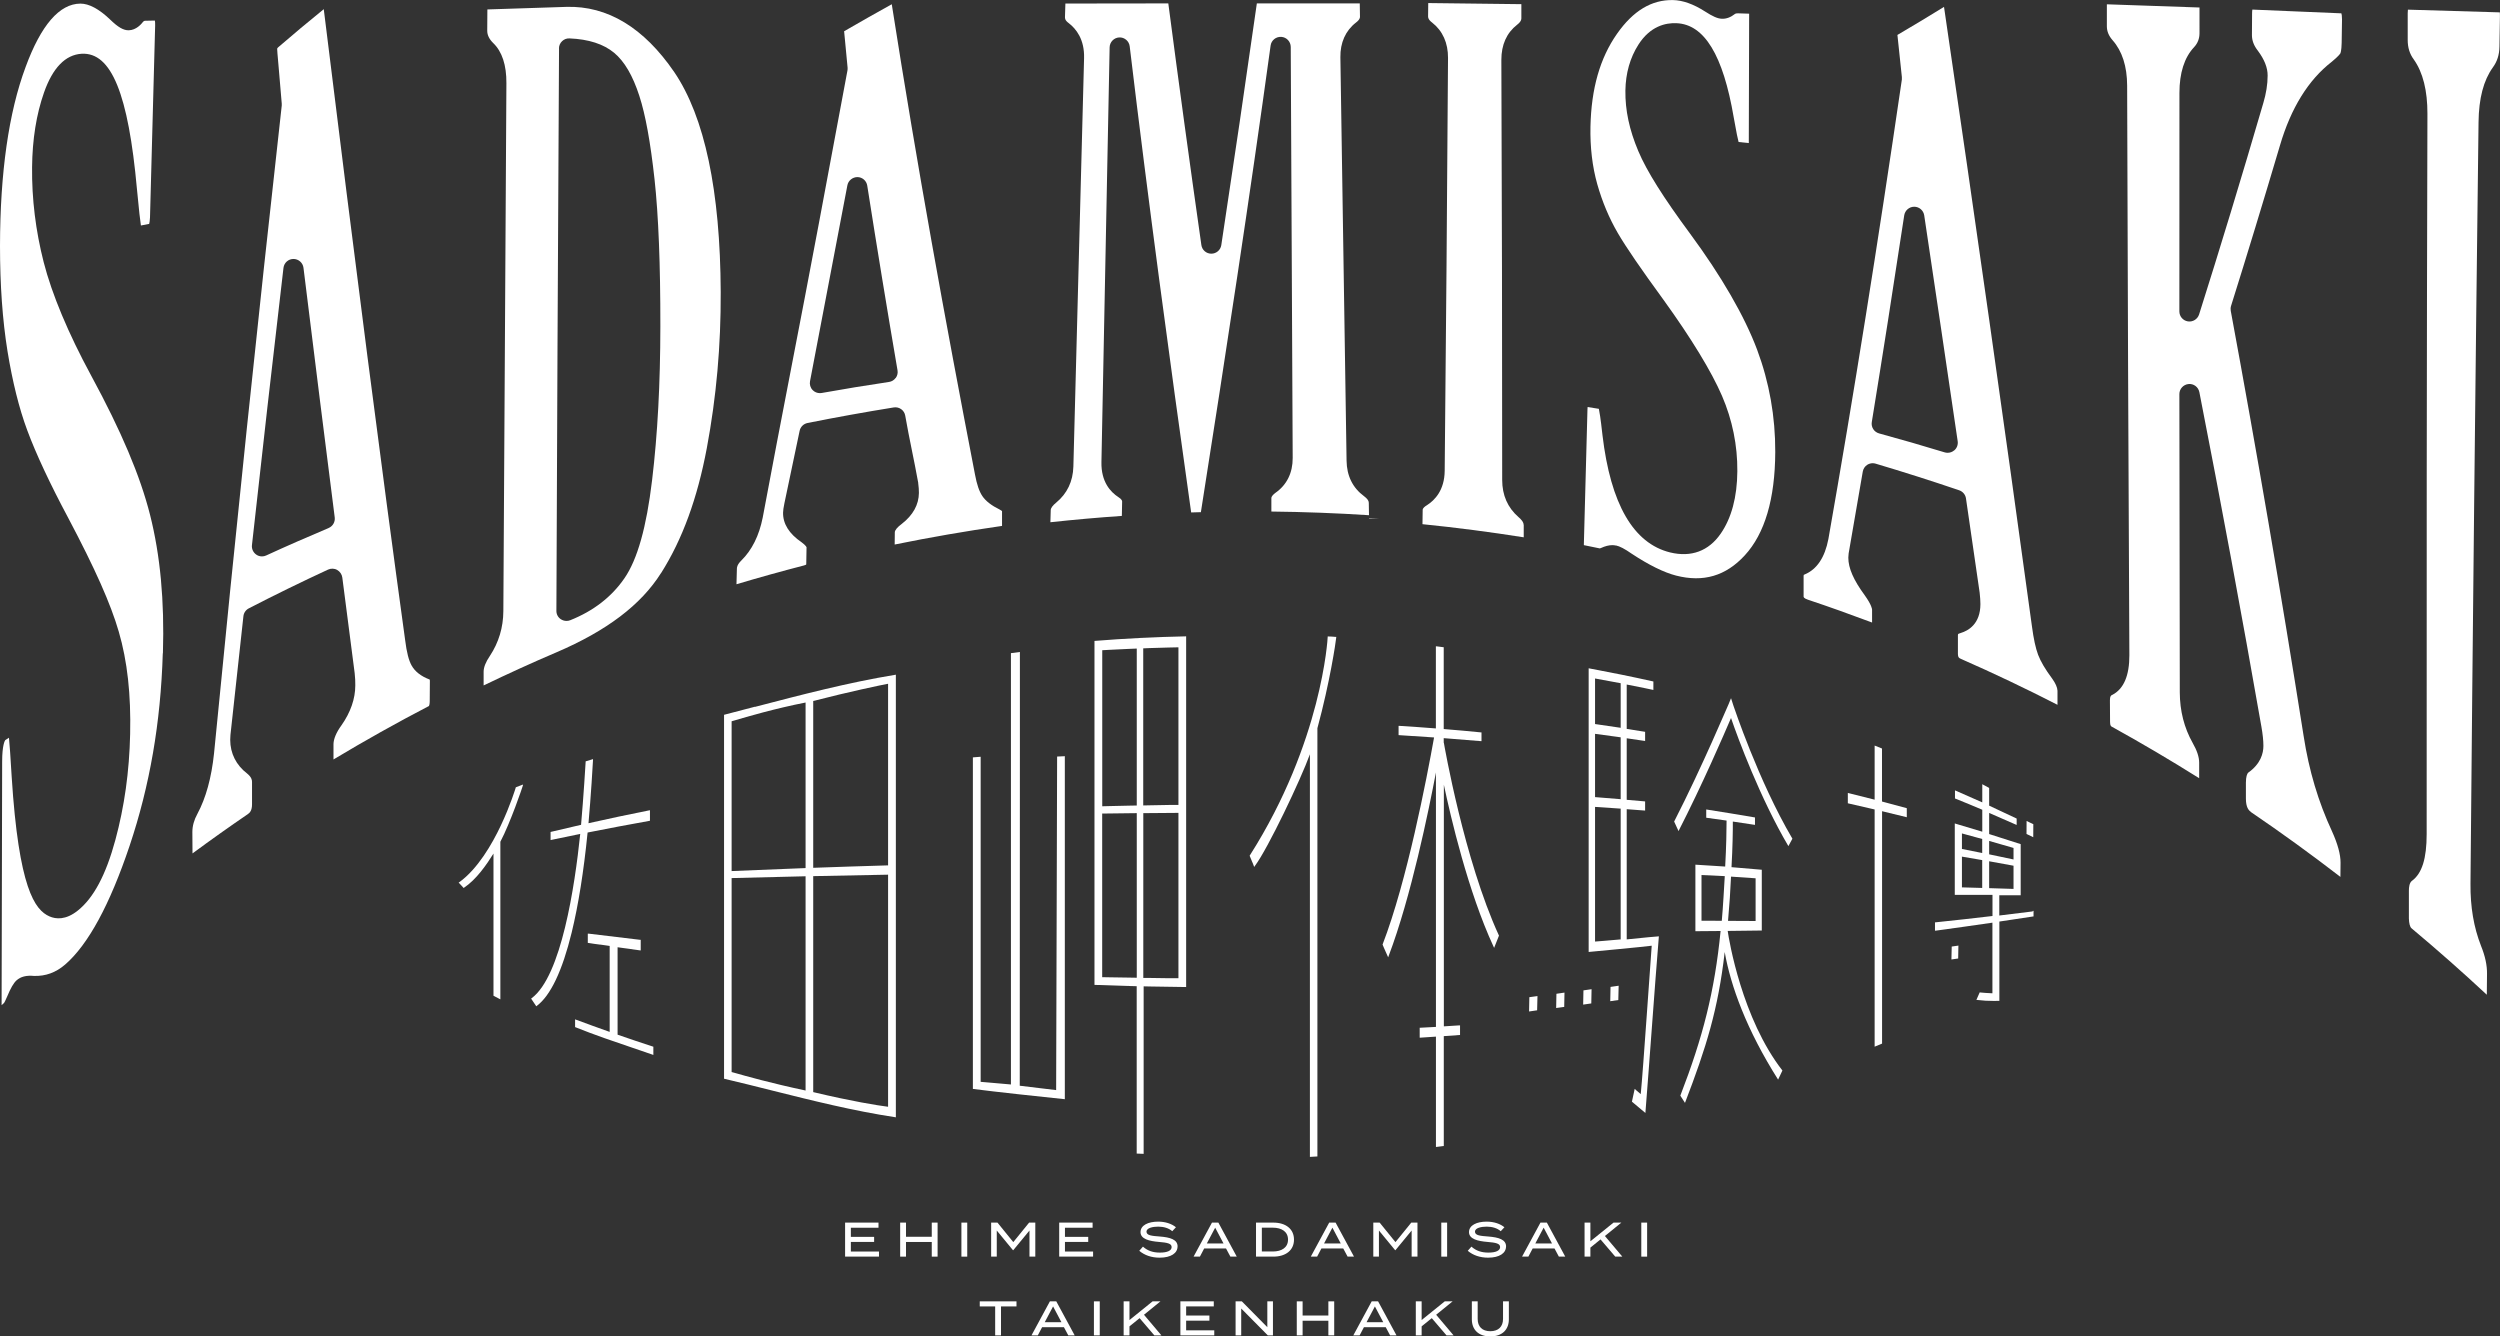 <?xml version="1.0" encoding="UTF-8"?><svg id="_レイヤー_2" xmlns="http://www.w3.org/2000/svg" viewBox="0 0 359.99 192.44"><rect x="0" y="0" width="359.99" height="192.44" fill="#333333" stroke="none"/><g id="design"><path d="M23.46,94.07c.23-7.57-.38-14.09-1.85-19.92-1.43-5.65-4.13-12.03-8.49-20.08-3.29-6.07-5.65-11.71-6.83-16.32-1.15-4.51-1.72-9.11-1.67-13.67.04-4.02.62-7.64,1.72-10.76,1.25-3.56,3.08-5.44,5.42-5.58,4.28-.23,6.72,5.78,7.96,19.49.29,3.13.47,4.57.57,5.24.4-.08.79-.15,1.19-.23.04-.15.1-.44.12-.94l.74-27.61c.01-.35-.01-.58-.04-.73l-1.39.03c-.11,0-.19.02-.29.13-.27.35-1,1.21-2.07,1.24-.76.02-1.54-.42-2.73-1.58-1.57-1.49-3-2.26-4.23-2.26h-.02c-3,.02-5.66,3.08-7.88,9.12C1.25,16.19.02,24.86,0,35.41c0,5.61.36,10.71,1.08,15.16.72,4.41,1.67,8.24,2.84,11.38,1.25,3.38,3.3,7.76,5.92,12.66,3.86,7.3,6.1,12.34,7.26,16.34,1.24,4.24,1.77,9.07,1.64,14.76-.12,5.41-.82,10.4-2.13,15.25-1.36,5.02-3.13,8.34-5.4,10.15-1.75,1.41-3.18,1.24-4.08.85-2.12-.93-4.43-4.05-5.45-20.13-.17-2.98-.3-4.66-.39-5.6-.18.11-.35.23-.53.34-.07.09-.45.72-.45,3.12l-.08,35.05c.12-.11.24-.22.36-.33.05-.07.18-.3.43-.89.52-1.25.93-1.96,1.37-2.36.59-.53,1.43-.74,2.5-.63,1.67.05,3.15-.48,4.49-1.64,3.31-2.86,6.43-8.61,9.28-17.09,2.91-8.67,4.48-17.74,4.78-27.72Z" style="fill:#fff;"/><path d="M.65,144.35s0,0-.01.01h.01s0-.01,0-.01Z" style="fill:#fff;"/><path d="M61.88,100.9l.02-2.86c0-.1-.01-.16-.02-.18,0,0-.03-.02-.09-.04-1.19-.46-2.04-1.13-2.52-1.99-.41-.73-.71-1.89-.93-3.65-3.43-24.94-7.16-53.83-11.72-90.86-2.23,1.81-4.42,3.64-6.54,5.47-.17.15-.17.22-.17.25,0,.14.04.71.22,2.71l.44,5.17c0,.09,0,.19,0,.28-3.45,30.86-6.73,62.24-9.75,93.29-.37,3.5-1.17,6.42-2.39,8.69-.49.89-.73,1.77-.73,2.62l.02,3.09c2.61-1.93,5.29-3.83,7.97-5.66.28-.19.6-.52.6-1.4v-3.24c0-.29-.08-.69-.7-1.2-1.58-1.21-2.44-2.91-2.44-4.86,0-.37.04-.92.14-1.68.58-5.4,1.17-10.77,1.76-16.12.05-.48.35-.91.78-1.13,3.74-1.93,7.58-3.81,11.41-5.58.42-.19.91-.18,1.31.05s.68.63.74,1.09c.6,4.65,1.19,9.24,1.78,13.77.07.67.1,1.24.09,1.75,0,1.95-.68,3.89-1.99,5.76-.75,1.03-1.14,1.96-1.15,2.72v2.2c4.48-2.69,9.1-5.28,13.75-7.7.03-.06.11-.26.11-.74ZM47.31,76.04c-3.01,1.27-6.04,2.59-8.99,3.95-.19.09-.4.13-.6.13-.3,0-.6-.09-.85-.28-.42-.31-.65-.82-.59-1.34,1.45-13.15,2.98-26.59,4.54-39.93.09-.73.7-1.28,1.44-1.28h0c.73,0,1.35.55,1.44,1.27,1.65,13.37,3.12,25.13,4.5,35.95.08.65-.28,1.27-.88,1.52Z" style="fill:#fff;"/><path d="M95.2,82.51c3.07-4.86,5.22-10.75,6.58-17.99,1.38-7.39,2.03-14.74,2-22.47-.06-14.57-2.31-25.22-6.69-31.67-4.38-6.4-9.61-9.56-15.52-9.39-3.79.12-7.59.24-11.39.37l-.02,3.06h0c0,.63.28,1.21.87,1.79,1.26,1.21,1.91,3.16,1.89,5.78-.09,15.19-.17,30.22-.26,45.09l-.18,30.91c-.01,2.36-.67,4.54-1.94,6.46-.59.86-.9,1.64-.9,2.27v1.98c3.45-1.66,6.97-3.27,10.49-4.77,7.24-3.1,12.17-6.83,15.06-11.42ZM80.49,6.97c0-.39.16-.77.45-1.04.28-.27.65-.42,1.06-.4,2.75.11,4.91.81,6.43,2.07,1.49,1.24,2.68,3.27,3.63,6.2.89,2.73,1.6,6.66,2.19,12,.57,5.2.85,12.33.84,21.19-.01,8.33-.4,15.57-1.19,22.15-.81,6.79-2.11,11.4-3.97,14.11-1.85,2.7-4.48,4.73-7.82,6.06-.17.07-.35.1-.54.1-.29,0-.57-.09-.82-.25-.4-.27-.64-.72-.63-1.21.09-24.17.21-49.9.38-80.97Z" style="fill:#fff;"/><path d="M144.28,73.59s-.12-.11-.32-.21c-1.2-.59-2.02-1.23-2.5-1.94-.46-.68-.8-1.68-1.07-3.14-4.35-22.51-8.27-44.06-11.98-67.69-2.41,1.34-4.65,2.61-6.86,3.89.02.25.06.71.15,1.57l.35,3.67c.01.14,0,.27-.02.41-1.36,7.26-2.73,14.59-4.11,21.99-2.65,14.16-5.35,27.68-8.09,42.38-.52,2.61-1.55,4.68-3.07,6.18-.64.62-.65,1.05-.65,1.2l-.06,2.23c3.21-.96,6.48-1.87,9.73-2.71.24-.06.31-.13.31-.13,0,0,.01-.05.01-.13l.04-2.36s-.09-.26-.72-.72c-1.79-1.22-2.69-2.66-2.66-4.27,0-.31.07-.72.19-1.33l2.19-10.42c.11-.58.56-1.03,1.14-1.15,4.1-.82,8.27-1.57,12.41-2.24.79-.13,1.53.4,1.66,1.18.62,3.54,1.24,6.17,1.87,9.67,0,.02,0,.04,0,.06.07.5.1.97.1,1.4-.02,1.7-.85,3.2-2.47,4.46-.64.47-1,.91-1,1.21l-.02,1.76c5.1-1.04,10.3-1.94,15.46-2.68v-2.14ZM128.97,54.42c-.23.32-.58.53-.96.58-3.24.48-6.5,1.02-9.7,1.59-.08.02-.17.02-.25.02-.38,0-.76-.15-1.03-.43-.34-.34-.48-.82-.39-1.29,1.82-9.52,3.61-18.92,5.38-28.21.13-.69.76-1.18,1.45-1.18.71.01,1.3.53,1.41,1.23,1.4,8.93,2.87,17.88,4.36,26.6.07.39-.03.78-.26,1.1Z" style="fill:#fff;"/><path d="M197.14,74.67l1.45-.06h-1.44s-.01.05-.01.06Z" style="fill:#fff;"/><path d="M197.13,74.2l-.03-1.81c0-.29-.23-.6-.67-.93-1.65-1.21-2.5-2.94-2.53-5.13l-.89-58.09c-.03-2.09.74-3.82,2.23-4.98.6-.45.59-.75.59-.86l-.03-1.91c-4.95,0-9.88,0-14.82,0-1.61,11.33-3.33,23.03-5.12,34.81-.11.71-.72,1.23-1.44,1.23h0c-.72,0-1.33-.53-1.43-1.25-1.66-11.65-3.26-23.35-4.76-34.79-4.94,0-9.88.01-14.82.02l-.06,1.94c0,.18-.01.48.53.87,1.07.82,2.3,2.34,2.22,5.07l-1.54,58.79h0c-.06,2.14-.89,3.88-2.47,5.19-.5.4-.78.79-.79,1.07l-.05,1.76c3.43-.37,6.88-.68,10.29-.91l.04-2.05c0-.09,0-.32-.53-.65-1.16-.75-2.5-2.22-2.45-5.03l1.18-59.75c.02-.76.62-1.38,1.38-1.42.75-.04,1.42.52,1.51,1.28,2.68,22.39,5.66,44.47,8.85,67.12.47-.01.93-.03,1.4-.04,3.63-23.06,7.01-45.16,10.04-67.19.1-.75.77-1.3,1.54-1.25.76.05,1.35.68,1.36,1.44l.28,59.19c.01,2.15-.85,3.89-2.49,5.03-.25.19-.59.49-.58.77v1.92c4.7.05,9.43.23,14.09.53Z" style="fill:#fff;"/><path d="M219.4,75.59c0-.42-.4-.85-.74-1.13-1.57-1.37-2.35-3.16-2.35-5.35,0-19.9-.04-40.25-.12-60.49,0-2.17.75-3.87,2.27-5.06.61-.47.61-.8.61-.94V.6c-4.49-.06-8.95-.11-13.41-.16l-.02,1.91c0,.14,0,.47.58.9,1.52,1.19,2.3,2.94,2.29,5.09-.12,19.91-.29,39.92-.48,59.47-.03,2.76-1.41,4.21-2.56,4.94-.29.17-.61.42-.61.67l-.03,2.06c4.86.49,9.76,1.13,14.58,1.89v-1.77Z" style="fill:#fff;"/><path d="M232.68,78.54c.57.12,1.27.49,2.29,1.2,2.47,1.63,4.63,2.69,6.37,3.14,3.93,1.01,7.17.06,9.9-2.91,2.89-3.13,4.36-8.13,4.39-14.87.02-5.1-.86-10.06-2.61-14.74-1.81-4.83-5.14-10.59-9.63-16.68-3.89-5.26-6.27-9.05-7.48-11.92-1.29-3.05-1.9-5.9-1.86-8.72.04-2.5.67-4.73,1.88-6.62,1.7-2.66,3.92-3.15,5.47-3.08,4.02.16,6.72,4.59,8.25,13.57.39,2.24.6,3.17.7,3.54.49.05.98.1,1.47.15.02-6.15.04-12.32.05-18.51,0-.05,0-.09,0-.12l-1.57-.05c-.15,0-.33,0-.46.08-.62.49-1.26.73-1.9.7-.61-.02-1.3-.32-2.46-1.07-1.63-1.04-3.17-1.59-4.57-1.62-3.07-.06-5.73,1.52-8.07,4.86-2.45,3.5-3.7,7.87-3.82,13.36-.06,2.98.27,5.77.98,8.29.72,2.55,1.72,4.91,2.96,7.04,1.2,2.06,3.3,5.12,6.59,9.63,3.99,5.53,6.9,10.31,8.41,13.81,1.5,3.48,2.24,7.14,2.21,10.87-.03,3.71-.84,6.73-2.4,8.98-1.73,2.5-4.24,3.43-7.27,2.7-5.3-1.3-8.58-6.98-9.75-16.89-.28-2.56-.45-3.47-.52-3.79-.54-.09-1.08-.17-1.62-.26-.01.08-.02.19-.02.31-.17,6.49-.34,12.96-.52,19.42,0,.07,0,.12,0,.16.77.15,1.53.31,2.3.47.04-.01.09-.03.17-.06.59-.27,1.13-.41,1.62-.41.18,0,.36.02.54.06Z" style="fill:#fff;"/><path d="M282.33,94.86c4.69,2.06,9.38,4.29,13.94,6.63v-2.03c-.02-.47-.28-1.07-.77-1.75-.99-1.33-1.65-2.45-2.02-3.42-.36-.96-.65-2.3-.89-4.11-3.99-29.17-8.13-58.35-12.66-89.19-2.21,1.37-4.46,2.72-6.71,4.04.03.32.1.96.2,1.89l.44,4.17c.01.12.01.24,0,.36-3.5,23.93-6.96,45.58-10.58,66.17-.51,2.66-1.66,4.37-3.42,5.1-.1.04-.13.06-.13.06,0,0-.02.06-.02.18v2.9c-.01.1-.01.28.64.5,3.09,1.03,6.18,2.14,9.22,3.28v-1.85c0-.06-.03-.64-1.07-2.09-1.6-2.18-2.35-3.9-2.35-5.39,0-.36.06-.8.17-1.34.64-3.63,1.28-7.33,1.91-11.06.07-.41.31-.77.66-.99.23-.14.5-.22.77-.22.14,0,.28.02.41.06,4.03,1.2,8.09,2.49,12.05,3.84.52.18.89.63.97,1.16.66,4.5,1.31,9.02,1.97,13.57.07.64.11,1.18.11,1.65,0,2.88-1.76,3.84-2.81,4.16-.02,0-.04.01-.06.02-.24.06-.33.13-.34.15,0,0-.03.05-.03.2v2.67c.01.47.15.57.39.67ZM281.4,64.85c-.27.23-.6.35-.95.35-.14,0-.28-.02-.42-.06-3.11-.95-6.29-1.87-9.45-2.73-.72-.2-1.17-.9-1.05-1.63,1.54-9.46,3.11-19.47,4.67-29.77.11-.71.72-1.24,1.44-1.24h0c.72,0,1.33.53,1.44,1.24,1.67,11.15,3.29,22.1,4.82,32.53.07.49-.11.99-.49,1.31Z" style="fill:#fff;"/><path d="M324.12,116.93c4.37,2.97,8.7,6.11,12.89,9.34l.02-2.04c.01-1.18-.42-2.74-1.23-4.52-1.97-4.25-3.31-8.72-4.08-13.69-3.25-20.56-6.78-41.17-10.5-61.26-.04-.23-.03-.47.04-.7,2.29-7.29,4.66-15.07,7.05-23.13,1.58-5.38,4.09-9.43,7.46-12.04,1-.82,1.22-1.18,1.24-1.22,0-.01.16-.33.18-1.51l.05-3.37c0-.48-.05-.75-.09-.87-4.2-.19-8.51-.37-12.82-.54-.02.13-.04.32-.04.59l-.02,3.09c0,.77.27,1.5.85,2.24.95,1.27,1.42,2.47,1.41,3.58,0,1.28-.22,2.61-.62,3.95-3.15,10.79-6.27,21.04-9.25,30.45-.22.68-.9,1.11-1.61,1-.71-.11-1.23-.72-1.23-1.44,0-10.41,0-20.9.01-31.46,0-2.88.71-5.1,2.11-6.59.52-.56.78-1.23.78-2.02V1.27c.01-.07,0-.14,0-.19-4.44-.16-8.89-.32-13.34-.46,0,.03,0,.07,0,.11v3.08c.01.72.27,1.35.83,1.99,1.37,1.55,2.08,3.75,2.09,6.52.07,26.41.18,53.24.32,82.02.01,2.94-.81,4.86-2.44,5.71-.02,0-.03.02-.05.02-.13.06-.31.15-.31.76l.02,3.13c0,.55.16.63.23.67,4.25,2.35,8.48,4.84,12.6,7.43v-2.25c0-.81-.32-1.76-.94-2.84-1.22-2.17-1.84-4.61-1.85-7.26-.03-14.18-.05-28.49-.06-42.96,0-.75.57-1.37,1.31-1.45.75-.08,1.42.43,1.57,1.17,3.11,15.87,6.12,32.09,8.94,48.21.18,1.03.28,1.95.28,2.73,0,1.06-.39,2.59-2.2,3.86-.15.14-.32.59-.32,1.44v2.28c0,1.28.41,1.71.72,1.92Z" style="fill:#fff;"/><path d="M346.73,1.39c-.02.12-.03.29-.03.52v3.85c0,1.09.28,2.01.88,2.81,1.32,1.87,1.97,4.5,1.96,7.82-.1,34.35-.13,69.24-.11,103.71,0,3.53-.67,5.67-2.11,6.73-.38.27-.45.92-.45,1.43v4c.02.7.15,1.22.38,1.41,3.67,3.07,7.31,6.28,10.84,9.57l.03-2.99c.02-1.24-.27-2.59-.86-4.04-1.05-2.68-1.55-5.61-1.52-8.98.32-36.46.71-73.34,1.16-109.63.04-3.44.72-6.03,2.06-7.89.62-.84.93-1.81.95-2.98l.07-4.38c0-.25,0-.44-.02-.57-4.41-.14-8.82-.27-13.23-.39Z" style="fill:#fff;"/><path d="M88.93,148.99v-12.59c.95.13,2,.28,3.22.45h.11s0-1.52,0-1.52h-.09c-2.49-.29-4.98-.59-7.42-.89h-.11s0,1.34,0,1.34h.08c.58.1,1.13.17,1.67.24h.07c.44.07.87.12,1.33.19v12.38c-1.8-.64-3.3-1.18-4.85-1.76l-.13-.05v1.12l.06.02c2.73,1.1,5.53,2.05,8.25,2.97.82.28,1.85.63,2.83.97l.13.05v-1.19l-.07-.02c-1.7-.55-3.41-1.13-5.08-1.71Z" style="fill:#fff;"/><path d="M93.51,118.19h.08v-1.52l-.12.02c-2.93.58-5.87,1.21-8.73,1.85.33-3.65.65-8.82.65-9.1v-.13s-.13.04-.13.04c-.29.09-.57.17-.86.26l-.07.02v.07c0,.09-.32,5.28-.66,9.07-1.45.33-2.91.67-4.32,1.01l-.07.02v1.17l.12-.03c1.36-.29,2.75-.58,4.15-.86-.78,7.51-2.72,20.49-6.99,23.65l-.08.06.05.08c.21.31.42.63.63.94l.06.09.08-.06c1.98-1.49,3.67-5.04,5.02-10.57.96-3.94,1.73-8.78,2.29-14.39,2.93-.58,5.92-1.15,8.9-1.68Z" style="fill:#fff;"/><path d="M74.35,113.34l-.09.04v.05s-.75,2.51-2.15,5.46c-1.25,2.65-3.31,6.22-5.97,8.14l-.1.07.09.08c.08.07.19.2.3.32l.02.02c.09.11.18.21.26.29l.06.05.06-.04c1.78-1.21,3.18-3.23,4.23-4.91v20.47l.05.03c.27.14.54.28.8.42l.14.07v-22.69c1.46-2.77,3.19-7.89,3.23-8.06l.04-.18-.17.06c-.32.12-.56.21-.8.31Z" style="fill:#fff;"/><path d="M108.68,101.77h-.01s-.17.05-.17.05c-1.37.36-2.79.73-4.17,1.09l-.07.02v52.4l.08.02c2.27.53,4.57,1.11,6.8,1.67,5.79,1.45,11.78,2.95,17.75,3.85l.11.02v-63.74l-.11.02c-6.8,1.12-13.6,2.9-20.19,4.62ZM105.35,103.86c.07-.02.19-.05.35-.1l.14-.04c1.58-.47,5.76-1.7,10.16-2.56v23.84c-3.56.13-7.04.27-10.65.43,0-8.79,0-20.32,0-21.56ZM105.35,126.44c3.55-.09,7.13-.18,10.65-.26v30.85c-5-1.06-8.7-2.11-10.1-2.51-.28-.08-.45-.13-.55-.15,0-1.45,0-17.43,0-27.92ZM127.88,124.61c-3.7.11-7.23.22-10.78.35v-24.02c5.2-1.34,9.88-2.32,10.78-2.48,0,1.63,0,15.55,0,26.16ZM127.88,159.37c-1.62-.21-5.15-.77-10.78-2.11v-31.1c3.55-.08,7.18-.15,10.78-.21,0,12.47,0,31.56,0,33.42Z" style="fill:#fff;"/><path d="M157.6,141.82c1.65.06,3.31.11,4.96.16l1.12.03v24.1c.25.01.5.03,1,.04v-24.12l.92.02c1.67.03,3.53.06,5.2.08v-50.5c-4.32.09-8.88.31-13.2.66v49.54ZM164.63,93.36l.91-.04c.92-.03,1.85-.06,2.77-.08l1.38-.03v22.7h-1.34c-.92.02-1.84.04-2.76.05l-.97.02v-22.62ZM164.63,117.09l5.06-.04v23.81h-1.36c-.92-.02-1.84-.03-2.76-.04h-.94v-23.73ZM158.71,93.63l1.09-.06c.9-.05,1.79-.09,2.69-.13l1.2-.05v22.6l-1.12.02c-.89.02-1.78.04-2.67.06l-1.18.03v-22.47ZM158.71,117.15l4.98-.06v23.7l-1.17-.02c-.89-.01-1.79-.03-2.68-.04l-1.13-.02v-23.56Z" style="fill:#fff;"/><path d="M152.08,156.97l-5.24-.63.02-47.98v-14.48c-.43.05-.86.11-1.29.17v62.11l-1.25-.11c-.69-.06-1.37-.12-2.06-.18l-1.05-.09v-46.81c-.37.03-.75.06-1.12.09v47.74c2.94.39,10.28,1.18,13.24,1.48v-49.39c-.29.02-.59.04-1.11.05l-.14,48.03Z" style="fill:#fff;"/><path d="M191.28,91.65h-.1s0,.1,0,.1c0,.14-.8,15.04-11.2,31.41l-.03.04v.04c.11.28.2.5.29.7v.02c.1.21.2.42.29.7l.06.18.11-.15c1.89-2.52,6.61-12.45,7.92-16.08v57.97h.1c.3-.02.6-.03.89-.05h.09v-61.67c1.81-6.69,2.63-12.29,2.71-13.05v-.1s-.09,0-.09,0c-.45-.04-.78-.06-1.06-.06Z" style="fill:#fff;"/><path d="M207.89,106.95v-.66c1.77.13,3.56.28,5.33.43h.11s0-1.26,0-1.26h-.09c-1.79-.18-3.58-.34-5.35-.48v-11.79h-.09c-.31-.05-.62-.08-.93-.12h-.11s0,11.82,0,11.82c-1.76-.14-3.53-.26-5.27-.37h-.1s0,1.34,0,1.34h.09c1.68.1,3.36.21,5.02.33-1.07,5.97-3.9,20.7-7.41,29.8v.04s.18.43.18.43c.17.39.34.78.52,1.17l.1.22.08-.22c3.22-8.49,5.76-20.93,6.8-26.4v36.64c-.75.04-1.5.08-2.25.12h-.09v1.43h.1c.75-.05,1.49-.1,2.24-.15v15.88h.11c.31-.05.62-.09.93-.12h.09v-15.83c.75-.05,1.5-.1,2.25-.16h.09v-1.39h-.1c-.74.05-1.49.1-2.23.14v-34.79c.99,4.68,3.48,15.36,7.14,23.28l.1.21.08-.21c.2-.51.4-1.01.6-1.51l.02-.04-.02-.04c-5-10.88-7.86-27.39-7.92-27.73Z" style="fill:#fff;"/><polygon points="220.18 145.65 221.34 145.48 221.39 143.43 220.22 143.59 220.18 145.65" style="fill:#fff;"/><polygon points="224.08 145.15 225.24 144.99 225.28 142.93 224.12 143.1 224.08 145.15" style="fill:#fff;"/><path d="M249.26,100.54c-.12.29-.23.58-.35.86-.04.02-3.74,8.89-7.84,16.9.21.46.42.91.63,1.37,3.42-6.67,6.55-13.92,7.56-16.28,1.01,2.95,4.17,11.5,8.26,18.45.19-.36.39-.72.58-1.07-4.94-8.4-8.45-19.08-8.49-19.15-.12-.36-.23-.73-.35-1.09Z" style="fill:#fff;"/><path d="M253.69,133.99v-8.75c-1.45-.13-2.9-.25-4.36-.37.16-2.84.2-5.29.19-6.57,1.07.16,2.13.32,3.19.48v-1.07c-2.33-.4-4.67-.78-7.02-1.15v1.19c.98.13,1.96.27,2.93.41,0,1.21-.04,3.76-.2,6.62-1.15-.09-3.14-.18-4.29-.27v9.58c.93-.01,2.7-.02,3.63-.03-.86,8.7-2.54,15.27-5.8,23.71.22.35.45.69.67,1.04,3.07-7.99,4.78-13.5,5.72-21.72.86,4.87,3.13,11.17,7.69,18.37.21-.44.41-.88.62-1.31-5.82-7.48-7.69-18.76-7.88-20.1,1.64-.02,3.27-.04,4.9-.06ZM249.26,126.23c1.6.11,3.19.22,3.54.24,0,1.16,0,4.99,0,6.15-.39,0-2.25-.01-3.97-.02.2-2.19.35-4.5.43-6.37ZM247.93,132.59c-1.02,0-2.65,0-2.92-.01,0-1.24,0-5.33,0-6.58.31.02,2.18.08,3.35.16-.12,1.89-.23,4.22-.43,6.43Z" style="fill:#fff;"/><path d="M234.24,116.52c.89.06,1.77.13,2.65.2v-1.32c-.88-.08-1.77-.16-2.65-.23,0-2.75,0-6.11,0-8.86.89.13,1.77.25,2.65.39v-1.32c-.88-.14-1.77-.29-2.65-.42,0-1.93,0-4.46,0-6.39,1.98.38,3.84.78,3.84.78v-1.22c-3.09-.69-6.2-1.32-9.32-1.9v40.85s8.14-.76,9.08-.9c-.16,1.87-1.23,17.9-1.58,21.37-.43-.34-.87-.76-.87-.76-.13.62-.26,1.23-.4,1.85.65.55,1.29,1.09,1.94,1.62.65-8.19,1.29-17.47,1.94-25.43,0,0-2.29.18-4.63.44,0-5.51,0-13.21,0-18.72ZM233.37,135.27c-1.79.15-3.37.3-3.69.31,0-.88,0-11.14,0-19.39,1.23.08,2.47.17,3.69.25,0,5.54,0,13.28,0,18.82ZM233.37,115.08c-1.23-.1-2.46-.2-3.69-.3,0-2.98,0-6.56,0-9.11,1.23.16,2.47.33,3.69.5,0,2.77,0,6.14,0,8.91ZM233.37,104.8c-1.23-.19-2.46-.37-3.69-.54,0-3.24,0-6.12,0-6.56.36.06,1.95.35,3.69.68,0,1.94,0,4.48,0,6.42Z" style="fill:#fff;"/><polygon points="227.97 144.66 229.14 144.49 229.18 142.44 228.01 142.61 227.97 144.66" style="fill:#fff;"/><polygon points="231.87 144.17 233.03 144 233.08 141.94 231.91 142.11 231.87 144.17" style="fill:#fff;"/><polygon points="292.78 120.56 292.79 118.74 292.79 118.68 291.82 118.22 291.81 120.03 291.81 120.09 292.71 120.52 292.78 120.56" style="fill:#fff;"/><path d="M292.7,131.24c-1.58.2-3.19.4-4.81.59v-2.92h3.08s0-7.36,0-7.36l-.07-.02c-1.48-.48-2.98-.96-4.47-1.43,0-1.01,0-2.03,0-3.04,1.25.54,2.54,1.1,3.82,1.67l.14.06v-.92l-.06-.03c-1.27-.61-2.58-1.22-3.9-1.83,0-.72,0-1.79,0-2.49v-.06l-.05-.03c-.27-.14-.54-.28-.8-.43l-.14-.08v2.62c-1.24-.56-2.45-1.09-3.79-1.67l-.14-.06v1.17l.06.02c1.31.53,2.61,1.06,3.87,1.6v3.16c-1.27-.39-2.56-.78-3.84-1.15l-.12-.04v10.29h5.43v3.04c-2.72.32-5.47.63-8.19.91h-.09v1.2h.11c2.75-.38,5.5-.76,8.16-1.15v10.17c-.58-.02-1.4-.08-1.66-.11l-.17-.02-.03.06c-.13.3-.27.6-.4.91l-.05.12h.13c.79.1,1.59.14,2.38.14.23,0,.47,0,.7-.01h.1v-11.42c1.64-.24,3.26-.49,4.84-.73h.08v-.81h-.11ZM282.51,120.65v-.64l.07.02c.48.13,1.6.43,2.85.78v2.02c-1.05-.21-2.01-.4-2.92-.58,0-.61,0-1.17,0-1.6ZM285.43,123.84v4.02c-1.24-.04-2.35-.07-2.83-.08h-.09v-1.41c0-.86,0-1.97,0-3.02.99.17,1.98.34,2.92.5ZM289.94,124.65v3.35c-.48-.02-1.96-.06-3.51-.11,0-1.29,0-2.58,0-3.87,1.24.22,2.42.43,3.51.64ZM286.43,121.09c.76.21,1.96.56,3.51,1.01v1.66c-1.18-.25-2.37-.5-3.51-.74,0-.65,0-1.29,0-1.94Z" style="fill:#fff;"/><polygon points="281 138.04 281 138.16 281.97 138.02 282 136.28 282.01 136.16 281.04 136.3 281 138.04" style="fill:#fff;"/><path d="M271,115.42v-7.64l-.06-.02c-.29-.12-.58-.23-.87-.35l-.13-.05v7.79c-1.21-.31-2.47-.63-3.74-.94l-.12-.03v.12c0,.43,0,.86,0,1.29v.08l.08.02c1.27.28,2.54.58,3.78.87v34.16l.14-.06c.29-.12.58-.24.87-.36l.06-.02v-33.47c1.14.27,2.3.56,3.44.84l.12.03v-1.3l-.07-.02c-1.17-.32-2.34-.63-3.49-.94Z" style="fill:#fff;"/><path d="M126.57,180.21v.74h-4.88v-4.9h4.81v.74h-3.98v1.31h3.35v.73h-3.35v1.39h4.05Z" style="fill:#fff;"/><path d="M135.01,176.05v4.9h-.84v-2.11h-3.71v2.11h-.84v-4.9h.84v2.04h3.71v-2.04h.84Z" style="fill:#fff;"/><path d="M138.44,180.95v-4.9h.84v4.9h-.84Z" style="fill:#fff;"/><path d="M149.08,176.05v4.9h-.84v-3.76l-2.33,2.83h-.05l-2.33-2.83v3.76h-.81v-4.9h.91l2.28,2.81,2.28-2.81h.9Z" style="fill:#fff;"/><path d="M157.4,180.21v.74h-4.88v-4.9h4.81v.74h-3.98v1.31h3.35v.73h-3.35v1.39h4.05Z" style="fill:#fff;"/><path d="M169.56,179.5c0,.93-.92,1.6-2.58,1.6-1.15,0-2.16-.34-2.93-.99l.53-.6c.67.6,1.45.86,2.44.86,1.09,0,1.69-.29,1.69-.8s-.62-.64-1.85-.74c-1.35-.11-2.63-.41-2.63-1.41s1.13-1.51,2.54-1.51c1.06,0,1.97.32,2.56.81l-.53.57c-.5-.44-1.2-.65-2.01-.66-.78,0-1.7.18-1.7.73s.82.61,1.89.69c1.53.12,2.59.43,2.59,1.45Z" style="fill:#fff;"/><path d="M176.55,179.77h-3.15l-.62,1.18h-.91l2.65-4.9h.92l2.65,4.9h-.92l-.63-1.18ZM176.18,179.05l-1.2-2.27-1.2,2.27h2.4Z" style="fill:#fff;"/><path d="M186.33,178.5c0,1.51-1.16,2.45-2.98,2.45h-2.49v-4.9h2.49c1.82,0,2.98.94,2.98,2.45ZM185.47,178.5c0-1.13-.9-1.72-2.19-1.72h-1.58v3.43h1.58c1.29,0,2.19-.58,2.19-1.71Z" style="fill:#fff;"/><path d="M193.43,179.77h-3.15l-.62,1.18h-.91l2.65-4.9h.92l2.65,4.9h-.92l-.63-1.18ZM193.06,179.05l-1.2-2.27-1.2,2.27h2.4Z" style="fill:#fff;"/><path d="M204.11,176.05v4.9h-.84v-3.76l-2.33,2.83h-.05l-2.33-2.83v3.76h-.81v-4.9h.91l2.28,2.81,2.28-2.81h.9Z" style="fill:#fff;"/><path d="M207.54,180.95v-4.9h.84v4.9h-.84Z" style="fill:#fff;"/><path d="M216.86,179.5c0,.93-.92,1.6-2.58,1.6-1.15,0-2.16-.34-2.93-.99l.53-.6c.67.6,1.45.86,2.44.86,1.09,0,1.69-.29,1.69-.8s-.62-.64-1.85-.74c-1.35-.11-2.63-.41-2.63-1.41s1.13-1.51,2.54-1.51c1.06,0,1.97.32,2.56.81l-.53.57c-.5-.44-1.2-.65-2.01-.66-.78,0-1.7.18-1.7.73s.82.61,1.89.69c1.53.12,2.59.43,2.59,1.45Z" style="fill:#fff;"/><path d="M223.85,179.77h-3.15l-.62,1.18h-.91l2.65-4.9h.92l2.65,4.9h-.92l-.63-1.18ZM223.48,179.05l-1.2-2.27-1.2,2.27h2.4Z" style="fill:#fff;"/><path d="M232.59,180.95l-2.12-2.48-1.46,1.18v1.3h-.84v-4.9h.84v2.69l3.33-2.69h1.13l-2.37,1.93,2.51,2.97h-1.03Z" style="fill:#fff;"/><path d="M236.34,180.95v-4.9h.84v4.9h-.84Z" style="fill:#fff;"/><path d="M146.37,188.12h-2.23v4.17h-.84v-4.17h-2.22v-.73h5.29v.73Z" style="fill:#fff;"/><path d="M153.21,191.11h-3.15l-.62,1.18h-.91l2.65-4.9h.92l2.65,4.9h-.92l-.63-1.18ZM152.84,190.39l-1.2-2.27-1.2,2.27h2.4Z" style="fill:#fff;"/><path d="M157.52,192.29v-4.9h.84v4.9h-.84Z" style="fill:#fff;"/><path d="M166.22,192.29l-2.12-2.48-1.46,1.18v1.3h-.84v-4.9h.84v2.69l3.33-2.69h1.13l-2.37,1.93,2.51,2.97h-1.03Z" style="fill:#fff;"/><path d="M174.85,191.55v.74h-4.88v-4.9h4.81v.73h-3.98v1.31h3.35v.74h-3.35v1.39h4.05Z" style="fill:#fff;"/><path d="M183.3,187.39v4.9h-.74l-3.83-3.87v3.87h-.81v-4.9h.9l3.67,3.72v-3.72h.82Z" style="fill:#fff;"/><path d="M192.12,187.39v4.9h-.84v-2.11h-3.71v2.11h-.84v-4.9h.84v2.04h3.71v-2.04h.84Z" style="fill:#fff;"/><path d="M199.55,191.11h-3.15l-.62,1.18h-.91l2.65-4.9h.92l2.65,4.9h-.92l-.63-1.18ZM199.18,190.39l-1.2-2.27-1.2,2.27h2.4Z" style="fill:#fff;"/><path d="M208.29,192.29l-2.12-2.48-1.46,1.18v1.3h-.84v-4.9h.84v2.69l3.33-2.69h1.13l-2.37,1.93,2.51,2.97h-1.03Z" style="fill:#fff;"/><path d="M217.27,187.39v2.59c0,1.45-.93,2.46-2.67,2.46s-2.66-1.01-2.66-2.46v-2.59h.84v2.54c0,1.1.65,1.76,1.82,1.76s1.83-.67,1.83-1.76v-2.54h.84Z" style="fill:#fff;"/></g></svg>